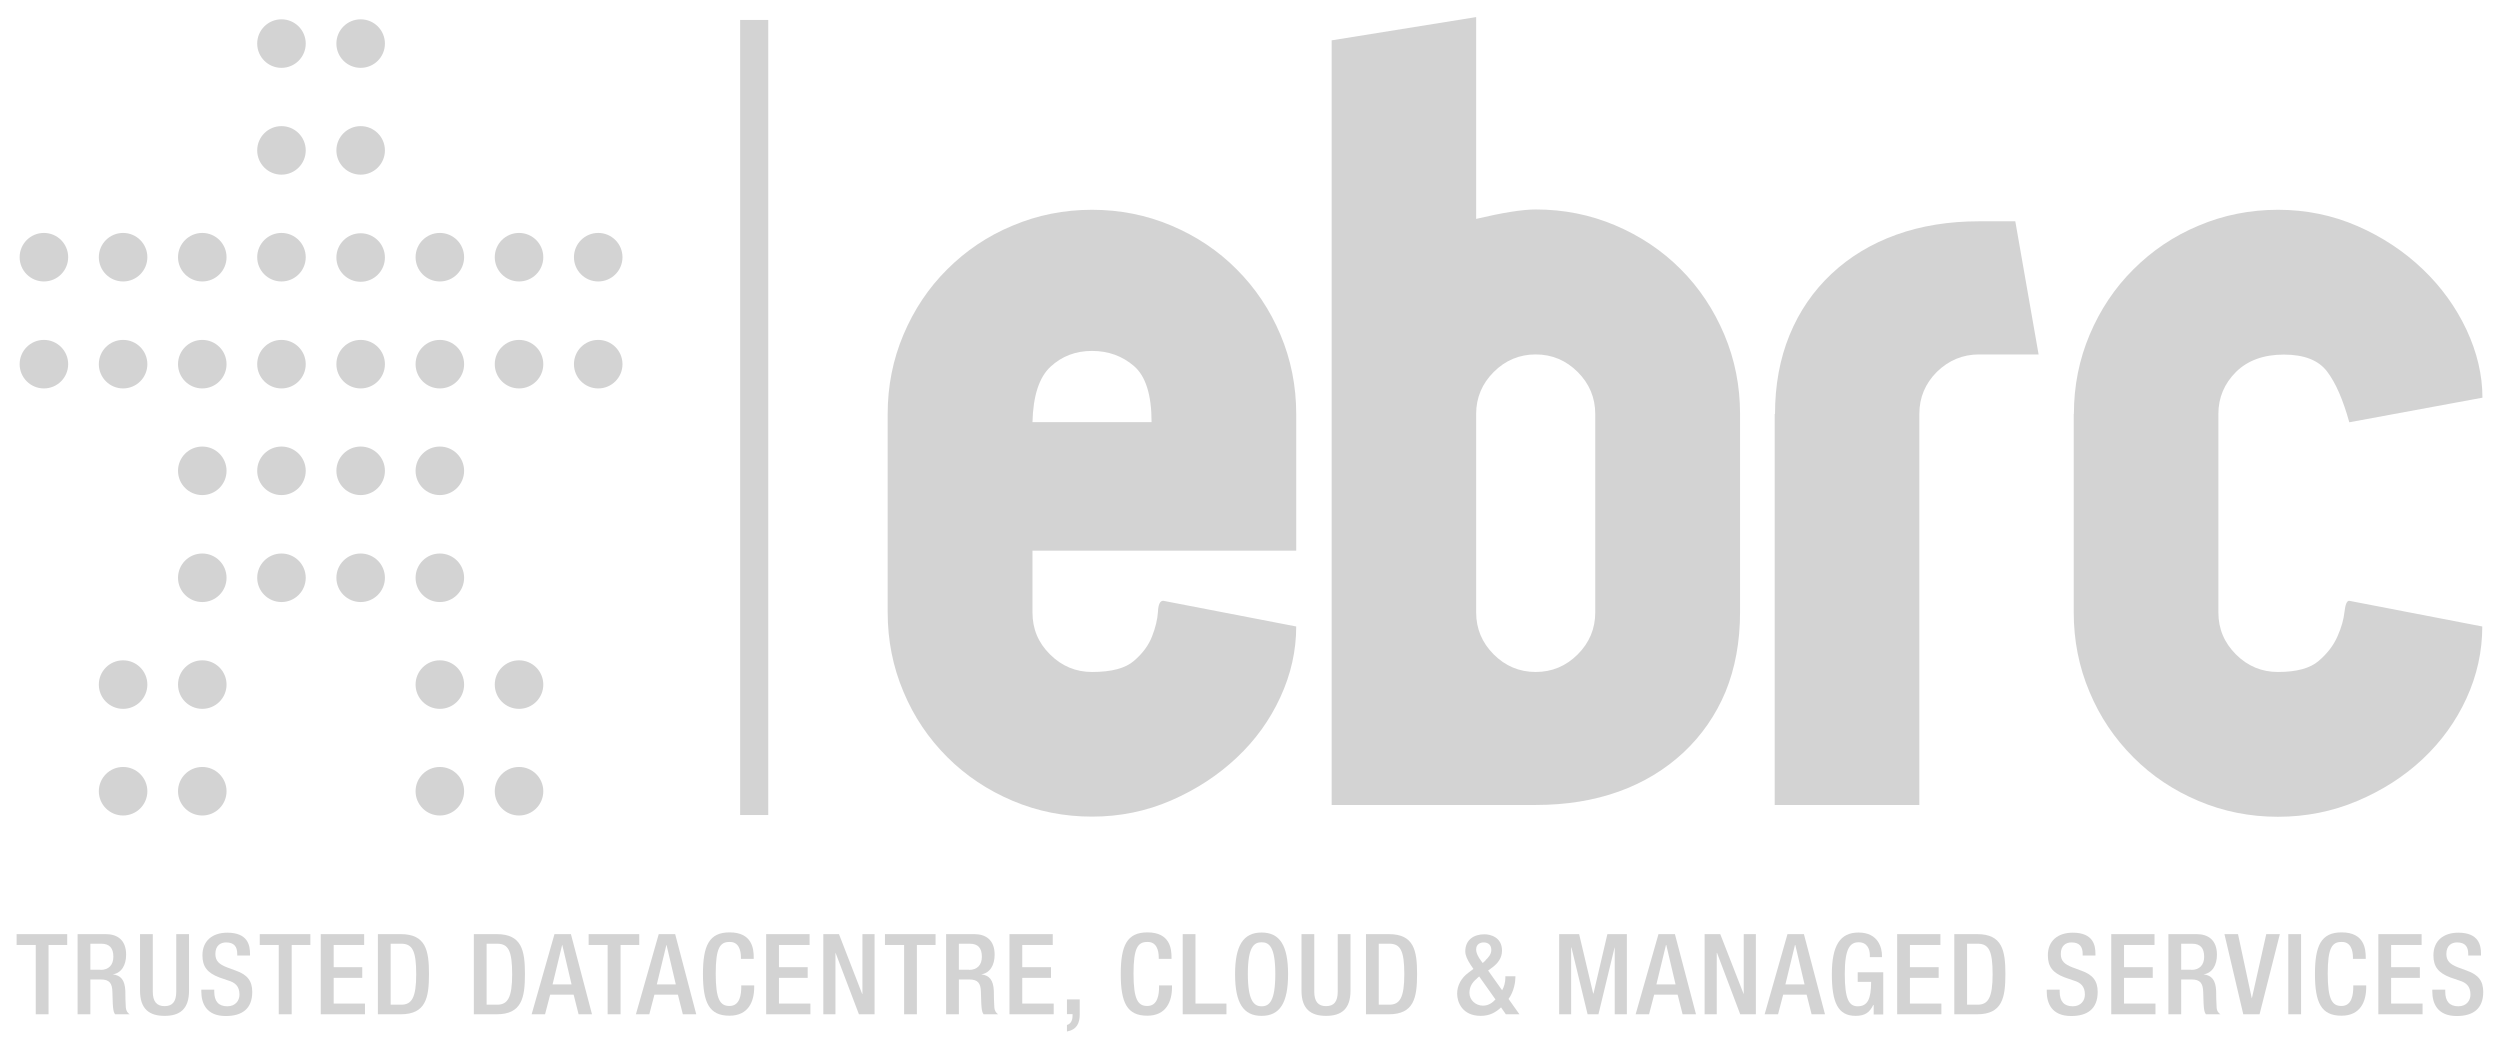 <svg xmlns="http://www.w3.org/2000/svg" id="Livello_1" data-name="Livello 1" viewBox="0 0 156.59 65.68"><defs><style> .cls-1 { fill: #d3d3d3; } </style></defs><path class="cls-1" d="M72.13,26.44c0-1.71-.37-2.88-1.1-3.51-.73-.63-1.61-.95-2.63-.95s-1.89,.33-2.6,.99c-.71,.66-1.09,1.82-1.13,3.47h7.46Zm-16.53-.51c0-1.75,.33-3.41,.99-4.97,.66-1.56,1.57-2.93,2.74-4.09,1.17-1.17,2.53-2.09,4.1-2.74,1.56-.66,3.22-.99,4.97-.99s3.41,.33,4.97,.99c1.56,.66,2.93,1.57,4.09,2.74,1.17,1.17,2.08,2.53,2.74,4.09,.66,1.56,.99,3.22,.99,4.97v8.56h-16.52v3.87c0,1.03,.36,1.9,1.1,2.63,.73,.73,1.61,1.1,2.63,1.1,1.22,0,2.09-.23,2.63-.7,.54-.46,.92-.98,1.13-1.53,.22-.56,.34-1.07,.37-1.54,.02-.46,.13-.69,.33-.69l8.33,1.61c0,1.51-.33,2.99-.99,4.42-.66,1.44-1.57,2.7-2.74,3.8-1.17,1.1-2.53,1.99-4.09,2.67-1.56,.68-3.22,1.02-4.97,1.02s-3.41-.33-4.97-.99c-1.56-.66-2.93-1.57-4.1-2.74-1.17-1.17-2.09-2.53-2.74-4.09-.66-1.56-.99-3.22-.99-4.98v-12.43Z"></path><path class="cls-1" d="M99.92,25.93c0-1.02-.37-1.9-1.1-2.63-.73-.73-1.61-1.1-2.63-1.1s-1.9,.37-2.63,1.1c-.73,.73-1.1,1.61-1.1,2.63v12.43c0,1.02,.37,1.9,1.1,2.63,.73,.73,1.61,1.1,2.63,1.1s1.9-.37,2.63-1.1c.73-.73,1.1-1.61,1.1-2.63v-12.43ZM83.39,2.53l9.07-1.46V13.71c1.66-.39,2.9-.59,3.73-.59,1.76,0,3.41,.33,4.97,.99,1.56,.66,2.93,1.57,4.1,2.74,1.17,1.17,2.08,2.54,2.74,4.1,.66,1.56,.99,3.22,.99,4.97v12.43c0,1.85-.31,3.51-.91,4.98-.61,1.46-1.49,2.73-2.63,3.8-1.15,1.07-2.5,1.89-4.06,2.45-1.56,.56-3.29,.84-5.19,.84h-12.79V2.53Z"></path><path class="cls-1" d="M111.18,25.93c0-1.8,.3-3.45,.91-4.94,.61-1.49,1.49-2.77,2.63-3.84,1.14-1.07,2.5-1.89,4.06-2.45,1.56-.56,3.29-.84,5.19-.84h2.26l1.46,8.34h-3.73c-1.02,0-1.9,.37-2.64,1.09-.73,.73-1.1,1.61-1.1,2.63v24.5h-9.06V25.93Z"></path><path class="cls-1" d="M129.9,25.93c0-1.75,.33-3.41,.99-4.97,.66-1.56,1.57-2.93,2.74-4.09,1.17-1.17,2.53-2.09,4.09-2.74,1.56-.66,3.22-.99,4.97-.99s3.41,.34,4.97,1.02c1.56,.68,2.93,1.59,4.1,2.71,1.17,1.12,2.08,2.39,2.74,3.8,.66,1.42,.99,2.83,.99,4.24l-8.34,1.54c-.39-1.41-.85-2.47-1.39-3.18-.54-.71-1.44-1.06-2.71-1.06s-2.27,.37-3,1.09c-.73,.73-1.1,1.61-1.1,2.63v12.43c0,1.03,.37,1.9,1.1,2.63,.73,.73,1.61,1.1,2.63,1.1,1.17,0,2.02-.23,2.56-.7,.54-.46,.93-.98,1.17-1.53,.25-.56,.39-1.07,.44-1.54,.05-.46,.15-.69,.29-.69l8.34,1.61c0,1.56-.33,3.06-.99,4.5-.66,1.44-1.58,2.71-2.74,3.8-1.17,1.1-2.54,1.97-4.1,2.63-1.56,.66-3.22,.99-4.97,.99s-3.41-.33-4.97-.99c-1.56-.66-2.93-1.57-4.09-2.74-1.17-1.17-2.09-2.53-2.74-4.09-.66-1.56-.99-3.22-.99-4.98v-12.43Z"></path><rect class="cls-1" x="46.36" y="1.25" width="1.76" height="49.8"></rect><path class="cls-1" d="M24.11,2.73c0,.84-.68,1.52-1.52,1.52s-1.52-.68-1.52-1.52,.68-1.52,1.52-1.52,1.52,.68,1.52,1.52"></path><path class="cls-1" d="M19.15,2.73c0,.84-.68,1.52-1.52,1.52s-1.52-.68-1.52-1.52,.68-1.52,1.52-1.52,1.52,.68,1.52,1.52"></path><path class="cls-1" d="M24.11,9.42c0,.84-.68,1.52-1.52,1.52s-1.52-.68-1.52-1.52,.68-1.52,1.52-1.52,1.52,.68,1.52,1.52"></path><path class="cls-1" d="M24.11,16.13c0,.84-.68,1.52-1.52,1.52s-1.52-.68-1.52-1.52,.68-1.52,1.52-1.52,1.52,.68,1.52,1.52"></path><path class="cls-1" d="M19.15,9.42c0,.84-.68,1.52-1.52,1.52s-1.52-.68-1.52-1.52,.68-1.52,1.52-1.52,1.52,.68,1.52,1.52"></path><path class="cls-1" d="M38.99,16.11c0,.84-.68,1.52-1.52,1.52s-1.52-.68-1.52-1.52,.68-1.52,1.52-1.52,1.52,.68,1.52,1.52"></path><path class="cls-1" d="M34.03,16.11c0,.84-.68,1.52-1.52,1.52s-1.52-.68-1.52-1.52,.68-1.52,1.52-1.52,1.52,.68,1.52,1.52"></path><path class="cls-1" d="M29.07,16.11c0,.84-.68,1.52-1.52,1.52s-1.52-.68-1.52-1.52,.68-1.52,1.52-1.52,1.52,.68,1.52,1.52"></path><path class="cls-1" d="M19.15,16.11c0,.84-.68,1.52-1.52,1.52s-1.52-.68-1.52-1.52,.68-1.52,1.52-1.52,1.52,.68,1.52,1.52"></path><path class="cls-1" d="M14.19,16.11c0,.84-.68,1.52-1.52,1.52s-1.52-.68-1.52-1.52,.68-1.52,1.52-1.52,1.52,.68,1.52,1.52"></path><path class="cls-1" d="M9.23,16.11c0,.84-.68,1.52-1.52,1.52s-1.52-.68-1.52-1.52,.68-1.52,1.52-1.52,1.52,.68,1.52,1.52"></path><path class="cls-1" d="M4.27,16.11c0,.84-.68,1.52-1.52,1.52s-1.52-.68-1.52-1.52,.68-1.52,1.52-1.52,1.52,.68,1.52,1.52"></path><path class="cls-1" d="M38.99,22.81c0,.84-.68,1.52-1.52,1.52s-1.52-.68-1.52-1.52,.68-1.52,1.52-1.52,1.52,.68,1.52,1.52"></path><path class="cls-1" d="M34.03,22.81c0,.84-.68,1.52-1.52,1.52s-1.52-.68-1.52-1.52,.68-1.52,1.52-1.52,1.52,.68,1.52,1.52"></path><path class="cls-1" d="M29.07,22.81c0,.84-.68,1.52-1.52,1.52s-1.52-.68-1.52-1.52,.68-1.52,1.52-1.52,1.52,.68,1.52,1.52"></path><path class="cls-1" d="M24.11,22.81c0,.84-.68,1.52-1.52,1.52s-1.52-.68-1.52-1.52,.68-1.52,1.52-1.52,1.52,.68,1.52,1.52"></path><path class="cls-1" d="M19.15,22.81c0,.84-.68,1.52-1.52,1.52s-1.52-.68-1.52-1.52,.68-1.52,1.52-1.52,1.52,.68,1.52,1.52"></path><path class="cls-1" d="M14.19,22.81c0,.84-.68,1.52-1.52,1.52s-1.52-.68-1.52-1.52,.68-1.52,1.52-1.52,1.52,.68,1.52,1.52"></path><path class="cls-1" d="M9.23,22.81c0,.84-.68,1.52-1.52,1.52s-1.52-.68-1.52-1.52,.68-1.52,1.52-1.52,1.52,.68,1.52,1.52"></path><path class="cls-1" d="M4.27,22.81c0,.84-.68,1.52-1.52,1.52s-1.52-.68-1.52-1.52,.68-1.52,1.52-1.52,1.52,.68,1.52,1.52"></path><path class="cls-1" d="M34.03,49.56c0,.84-.68,1.52-1.52,1.52s-1.52-.68-1.52-1.52,.68-1.52,1.52-1.52,1.52,.68,1.52,1.52"></path><path class="cls-1" d="M29.07,49.56c0,.84-.68,1.52-1.52,1.52s-1.52-.68-1.52-1.52,.68-1.52,1.52-1.52,1.52,.68,1.52,1.52"></path><path class="cls-1" d="M14.19,49.56c0,.84-.68,1.52-1.52,1.52s-1.52-.68-1.52-1.52,.68-1.52,1.52-1.52,1.52,.68,1.52,1.52"></path><path class="cls-1" d="M9.23,49.56c0,.84-.68,1.52-1.52,1.52s-1.52-.68-1.52-1.52,.68-1.52,1.52-1.52,1.52,.68,1.52,1.52"></path><path class="cls-1" d="M34.03,42.88c0,.84-.68,1.52-1.52,1.52s-1.52-.68-1.52-1.52,.68-1.52,1.52-1.52,1.52,.68,1.52,1.52"></path><path class="cls-1" d="M29.07,42.88c0,.84-.68,1.52-1.52,1.52s-1.52-.68-1.52-1.52,.68-1.52,1.52-1.52,1.52,.68,1.52,1.52"></path><path class="cls-1" d="M14.19,42.88c0,.84-.68,1.52-1.52,1.52s-1.52-.68-1.52-1.52,.68-1.52,1.52-1.52,1.52,.68,1.52,1.52"></path><path class="cls-1" d="M9.23,42.88c0,.84-.68,1.52-1.52,1.52s-1.52-.68-1.52-1.52,.68-1.52,1.52-1.52,1.52,.68,1.52,1.52"></path><path class="cls-1" d="M29.07,29.49c0,.84-.68,1.52-1.52,1.52s-1.52-.68-1.52-1.52,.68-1.52,1.52-1.52,1.52,.68,1.52,1.52"></path><path class="cls-1" d="M24.11,29.49c0,.84-.68,1.52-1.52,1.52s-1.52-.68-1.52-1.52,.68-1.52,1.52-1.52,1.52,.68,1.52,1.52"></path><path class="cls-1" d="M19.15,29.49c0,.84-.68,1.52-1.52,1.52s-1.52-.68-1.52-1.52,.68-1.52,1.52-1.52,1.52,.68,1.52,1.52"></path><path class="cls-1" d="M14.19,29.49c0,.84-.68,1.52-1.52,1.52s-1.52-.68-1.52-1.52,.68-1.52,1.52-1.52,1.52,.68,1.52,1.52"></path><path class="cls-1" d="M29.07,36.19c0,.84-.68,1.52-1.52,1.52s-1.52-.68-1.52-1.52,.68-1.52,1.52-1.52,1.52,.68,1.52,1.52"></path><path class="cls-1" d="M24.11,36.19c0,.84-.68,1.52-1.52,1.52s-1.52-.68-1.52-1.52,.68-1.52,1.52-1.52,1.52,.68,1.52,1.52"></path><path class="cls-1" d="M19.15,36.19c0,.84-.68,1.52-1.52,1.52s-1.52-.68-1.52-1.52,.68-1.52,1.52-1.52,1.52,.68,1.52,1.52"></path><path class="cls-1" d="M14.19,36.19c0,.84-.68,1.52-1.52,1.52s-1.52-.68-1.52-1.52,.68-1.52,1.52-1.52,1.52,.68,1.52,1.52"></path><polygon class="cls-1" points="2.24 59.19 1.04 59.19 1.04 58.51 4.21 58.51 4.21 59.19 3.04 59.19 3.04 63.53 2.24 63.53 2.24 59.19"></polygon><path class="cls-1" d="M6.3,60.75c.51,0,.8-.31,.8-.82,0-.54-.23-.82-.76-.82h-.68v1.63h.64Zm-1.44-2.24h1.77c.7,0,1.27,.35,1.27,1.29,0,.65-.29,1.15-.84,1.23h0c.5,.06,.76,.34,.79,1.04,0,.32,.01,.72,.03,1.02,.02,.25,.13,.37,.24,.44h-.91c-.08-.09-.11-.25-.13-.44-.03-.3-.02-.58-.04-.95-.01-.55-.18-.79-.73-.79h-.65v2.18h-.8v-5.02Z"></path><path class="cls-1" d="M9.57,58.51v3.6c0,.63,.25,.91,.74,.91s.73-.28,.73-.91v-3.6h.8v3.54c0,1.16-.58,1.58-1.53,1.58s-1.54-.42-1.54-1.58v-3.54h.8Z"></path><path class="cls-1" d="M13.42,61.98v.13c0,.61,.27,.92,.82,.92,.51,0,.76-.36,.76-.73,0-.53-.27-.76-.72-.89l-.55-.19c-.73-.28-1.05-.66-1.05-1.38,0-.91,.62-1.42,1.56-1.42,1.29,0,1.42,.8,1.42,1.32v.11h-.8v-.1c0-.46-.2-.72-.7-.72-.34,0-.67,.19-.67,.72,0,.43,.22,.65,.75,.85l.54,.2c.71,.25,1.02,.64,1.02,1.33,0,1.07-.65,1.51-1.66,1.51-1.24,0-1.53-.83-1.53-1.53v-.12h.8Z"></path><polygon class="cls-1" points="17.46 59.19 16.27 59.19 16.27 58.51 19.44 58.51 19.44 59.19 18.27 59.19 18.27 63.53 17.46 63.53 17.46 59.19"></polygon><polygon class="cls-1" points="20.09 58.51 22.81 58.51 22.81 59.19 20.9 59.19 20.9 60.58 22.69 60.58 22.69 61.25 20.9 61.25 20.9 62.86 22.86 62.86 22.86 63.53 20.09 63.53 20.09 58.51"></polygon><path class="cls-1" d="M24.47,62.93h.66c.66,0,.94-.44,.94-1.91s-.24-1.91-.94-1.91h-.66v3.81Zm-.8-4.42h1.43c1.58,0,1.77,1.03,1.77,2.51s-.2,2.51-1.77,2.51h-1.43v-5.02Z"></path><path class="cls-1" d="M30.48,62.93h.66c.66,0,.94-.44,.94-1.91s-.24-1.91-.94-1.91h-.66v3.81Zm-.8-4.42h1.43c1.58,0,1.77,1.03,1.77,2.51s-.2,2.51-1.77,2.51h-1.43v-5.02Z"></path><path class="cls-1" d="M35.8,61.66l-.58-2.47h-.01l-.6,2.47h1.19Zm-1.07-3.15h1.03l1.32,5.02h-.84l-.31-1.23h-1.47l-.32,1.23h-.84l1.43-5.02Z"></path><polygon class="cls-1" points="38.06 59.19 36.87 59.19 36.87 58.51 40.04 58.51 40.04 59.19 38.87 59.19 38.87 63.53 38.06 63.53 38.06 59.19"></polygon><path class="cls-1" d="M42.33,61.66l-.58-2.47h-.01l-.6,2.47h1.19Zm-1.07-3.15h1.03l1.32,5.02h-.84l-.31-1.23h-1.47l-.32,1.23h-.84l1.43-5.02Z"></path><path class="cls-1" d="M47.24,61.73v.1c0,.91-.37,1.79-1.55,1.79-1.27,0-1.66-.82-1.66-2.61s.39-2.61,1.67-2.61c1.43,0,1.51,1.05,1.51,1.57v.09h-.8v-.08c0-.46-.14-1-.72-.98-.59,0-.86,.37-.86,1.98s.27,2.03,.86,2.03c.67,0,.74-.74,.74-1.21v-.08h.8Z"></path><polygon class="cls-1" points="47.99 58.51 50.71 58.51 50.71 59.19 48.79 59.19 48.79 60.58 50.59 60.58 50.59 61.25 48.79 61.25 48.79 62.86 50.76 62.86 50.76 63.53 47.99 63.53 47.99 58.51"></polygon><polygon class="cls-1" points="51.57 58.51 52.55 58.51 54 62.25 54.02 62.25 54.02 58.51 54.78 58.51 54.78 63.53 53.8 63.53 52.34 59.69 52.33 59.69 52.33 63.53 51.57 63.53 51.57 58.51"></polygon><polygon class="cls-1" points="56.63 59.19 55.43 59.19 55.43 58.51 58.6 58.51 58.6 59.19 57.43 59.19 57.43 63.53 56.63 63.53 56.63 59.19"></polygon><path class="cls-1" d="M60.7,60.75c.51,0,.8-.31,.8-.82,0-.54-.23-.82-.76-.82h-.68v1.63h.64Zm-1.44-2.24h1.77c.7,0,1.27,.35,1.27,1.29,0,.65-.29,1.15-.84,1.23h0c.5,.06,.76,.34,.79,1.04,0,.32,.01,.72,.03,1.02,.02,.25,.13,.37,.24,.44h-.91c-.08-.09-.11-.25-.13-.44-.03-.3-.02-.58-.04-.95-.01-.55-.18-.79-.73-.79h-.65v2.18h-.8v-5.02Z"></path><polygon class="cls-1" points="63.23 58.51 65.94 58.51 65.94 59.19 64.03 59.19 64.03 60.58 65.83 60.58 65.83 61.25 64.03 61.25 64.03 62.86 66 62.86 66 63.53 63.23 63.53 63.23 58.51"></polygon><path class="cls-1" d="M66.83,62.6h.8v.93c0,.56-.18,.96-.8,1.08v-.41c.22-.06,.35-.26,.35-.57v-.11h-.35v-.93Z"></path><path class="cls-1" d="M73.41,61.73v.1c0,.91-.37,1.79-1.55,1.79-1.27,0-1.66-.82-1.66-2.61s.39-2.61,1.67-2.61c1.43,0,1.51,1.05,1.51,1.57v.09h-.8v-.08c0-.46-.14-1-.72-.98-.59,0-.86,.37-.86,1.98s.27,2.03,.86,2.03c.67,0,.74-.74,.74-1.21v-.08h.8Z"></path><polygon class="cls-1" points="74.08 58.51 74.88 58.51 74.88 62.86 76.82 62.86 76.82 63.53 74.08 63.53 74.08 58.51"></polygon><path class="cls-1" d="M79.88,61c0-1.69-.38-1.98-.86-1.98s-.86,.3-.86,1.98,.38,2.03,.86,2.03,.86-.3,.86-2.03m-2.52,.02c0-1.79,.51-2.61,1.66-2.61s1.66,.82,1.66,2.61-.51,2.61-1.66,2.61-1.66-.82-1.66-2.61"></path><path class="cls-1" d="M82.32,58.51v3.6c0,.63,.25,.91,.74,.91s.73-.28,.73-.91v-3.6h.8v3.54c0,1.16-.58,1.58-1.53,1.58s-1.54-.42-1.54-1.58v-3.54h.8Z"></path><path class="cls-1" d="M86.36,62.93h.66c.66,0,.94-.44,.94-1.91s-.24-1.91-.94-1.91h-.66v3.81Zm-.8-4.42h1.43c1.58,0,1.77,1.03,1.77,2.51s-.2,2.51-1.77,2.51h-1.43v-5.02Z"></path><path class="cls-1" d="M93.04,60.15c.18-.17,.37-.37,.37-.65,0-.3-.18-.47-.48-.47-.2,0-.47,.1-.47,.44,0,.25,.16,.51,.3,.7l.11,.15,.18-.16Zm-.54,1.15c-.29,.23-.46,.52-.46,.89,0,.45,.39,.8,.85,.8,.34,0,.59-.18,.78-.39l-1.02-1.44-.15,.13Zm1.59,.72c.12-.2,.2-.5,.2-.77v-.1h.63v.06c0,.27-.08,.88-.43,1.36l.68,.96h-.85l-.3-.43c-.32,.3-.7,.53-1.27,.53-1.16,0-1.48-.86-1.48-1.39s.27-.99,.7-1.31l.32-.24-.19-.28c-.18-.28-.32-.56-.32-.82,0-.72,.53-1.07,1.2-1.07,.37,0,1.1,.18,1.1,1.02,0,.46-.25,.79-.61,1.06l-.26,.19,.88,1.24Z"></path><polygon class="cls-1" points="97.66 58.51 98.91 58.51 99.79 62.23 99.81 62.23 100.68 58.51 101.9 58.51 101.9 63.53 101.14 63.53 101.14 59.35 101.13 59.35 100.12 63.53 99.44 63.53 98.43 59.35 98.41 59.35 98.41 63.53 97.66 63.53 97.66 58.51"></polygon><path class="cls-1" d="M104.95,61.66l-.58-2.47h-.02l-.6,2.47h1.19Zm-1.07-3.15h1.03l1.32,5.02h-.84l-.31-1.23h-1.47l-.32,1.23h-.84l1.43-5.02Z"></path><polygon class="cls-1" points="106.77 58.51 107.75 58.51 109.21 62.25 109.22 62.25 109.22 58.51 109.98 58.51 109.98 63.53 109 63.53 107.55 59.69 107.53 59.69 107.53 63.53 106.77 63.53 106.77 58.51"></polygon><path class="cls-1" d="M113.03,61.66l-.58-2.47h-.02l-.6,2.47h1.19Zm-1.07-3.15h1.03l1.32,5.02h-.84l-.31-1.23h-1.47l-.32,1.23h-.84l1.43-5.02Z"></path><path class="cls-1" d="M117.34,62.95h-.01c-.22,.46-.51,.68-1.1,.68-1.1,0-1.49-.82-1.49-2.61s.51-2.61,1.67-2.61c1.26,0,1.47,.99,1.47,1.45v.09h-.76v-.12c0-.37-.16-.81-.7-.81s-.87,.38-.87,1.98,.27,2.03,.81,2.03c.61,0,.84-.44,.84-1.53h-.84v-.6h1.6v2.64h-.6v-.58Z"></path><polygon class="cls-1" points="118.83 58.51 121.54 58.51 121.54 59.19 119.63 59.19 119.63 60.58 121.43 60.58 121.43 61.25 119.63 61.25 119.63 62.86 121.6 62.86 121.6 63.53 118.83 63.53 118.83 58.51"></polygon><path class="cls-1" d="M123.21,62.93h.66c.66,0,.94-.44,.94-1.91s-.24-1.91-.94-1.91h-.66v3.81Zm-.8-4.42h1.43c1.58,0,1.77,1.03,1.77,2.51s-.2,2.51-1.77,2.51h-1.43v-5.02Z"></path><path class="cls-1" d="M129.01,61.98v.13c0,.61,.27,.92,.82,.92,.51,0,.76-.36,.76-.73,0-.53-.27-.76-.72-.89l-.55-.19c-.73-.28-1.05-.66-1.05-1.38,0-.91,.62-1.42,1.56-1.42,1.29,0,1.42,.8,1.42,1.32v.11h-.8v-.1c0-.46-.2-.72-.7-.72-.34,0-.67,.19-.67,.72,0,.43,.22,.65,.75,.85l.54,.2c.71,.25,1.02,.64,1.02,1.33,0,1.07-.65,1.51-1.66,1.51-1.24,0-1.53-.83-1.53-1.53v-.12h.8Z"></path><polygon class="cls-1" points="132.24 58.51 134.95 58.51 134.95 59.19 133.04 59.19 133.04 60.58 134.84 60.58 134.84 61.25 133.04 61.25 133.04 62.86 135.01 62.86 135.01 63.53 132.24 63.53 132.24 58.51"></polygon><path class="cls-1" d="M137.26,60.75c.51,0,.8-.31,.8-.82,0-.54-.23-.82-.76-.82h-.68v1.63h.64Zm-1.44-2.24h1.77c.7,0,1.27,.35,1.27,1.29,0,.65-.29,1.15-.84,1.23h0c.5,.06,.76,.34,.79,1.04,0,.32,.01,.72,.03,1.02,.01,.25,.13,.37,.24,.44h-.91c-.08-.09-.11-.25-.13-.44-.03-.3-.02-.58-.04-.95-.02-.55-.18-.79-.73-.79h-.65v2.18h-.8v-5.02Z"></path><polygon class="cls-1" points="139.33 58.51 140.18 58.51 141.04 62.52 141.05 62.52 141.95 58.51 142.8 58.51 141.53 63.53 140.51 63.53 139.33 58.51"></polygon><rect class="cls-1" x="143.33" y="58.51" width=".8" height="5.02"></rect><path class="cls-1" d="M148.21,61.73v.1c0,.91-.37,1.79-1.55,1.79-1.27,0-1.66-.82-1.66-2.61s.39-2.61,1.67-2.61c1.43,0,1.51,1.05,1.51,1.57v.09h-.8v-.08c0-.46-.14-1-.72-.98-.59,0-.86,.37-.86,1.98s.27,2.03,.86,2.03c.67,0,.74-.74,.74-1.21v-.08h.8Z"></path><polygon class="cls-1" points="148.97 58.51 151.68 58.51 151.68 59.19 149.77 59.19 149.77 60.58 151.57 60.58 151.57 61.25 149.77 61.25 149.77 62.86 151.74 62.86 151.74 63.53 148.97 63.53 148.97 58.51"></polygon><path class="cls-1" d="M153.16,61.98v.13c0,.61,.27,.92,.82,.92,.51,0,.76-.36,.76-.73,0-.53-.27-.76-.72-.89l-.55-.19c-.73-.28-1.05-.66-1.05-1.38,0-.91,.62-1.42,1.56-1.42,1.29,0,1.42,.8,1.42,1.32v.11h-.8v-.1c0-.46-.2-.72-.7-.72-.34,0-.67,.19-.67,.72,0,.43,.22,.65,.75,.85l.54,.2c.71,.25,1.02,.64,1.02,1.33,0,1.07-.65,1.51-1.66,1.51-1.24,0-1.53-.83-1.53-1.53v-.12h.8Z"></path></svg>